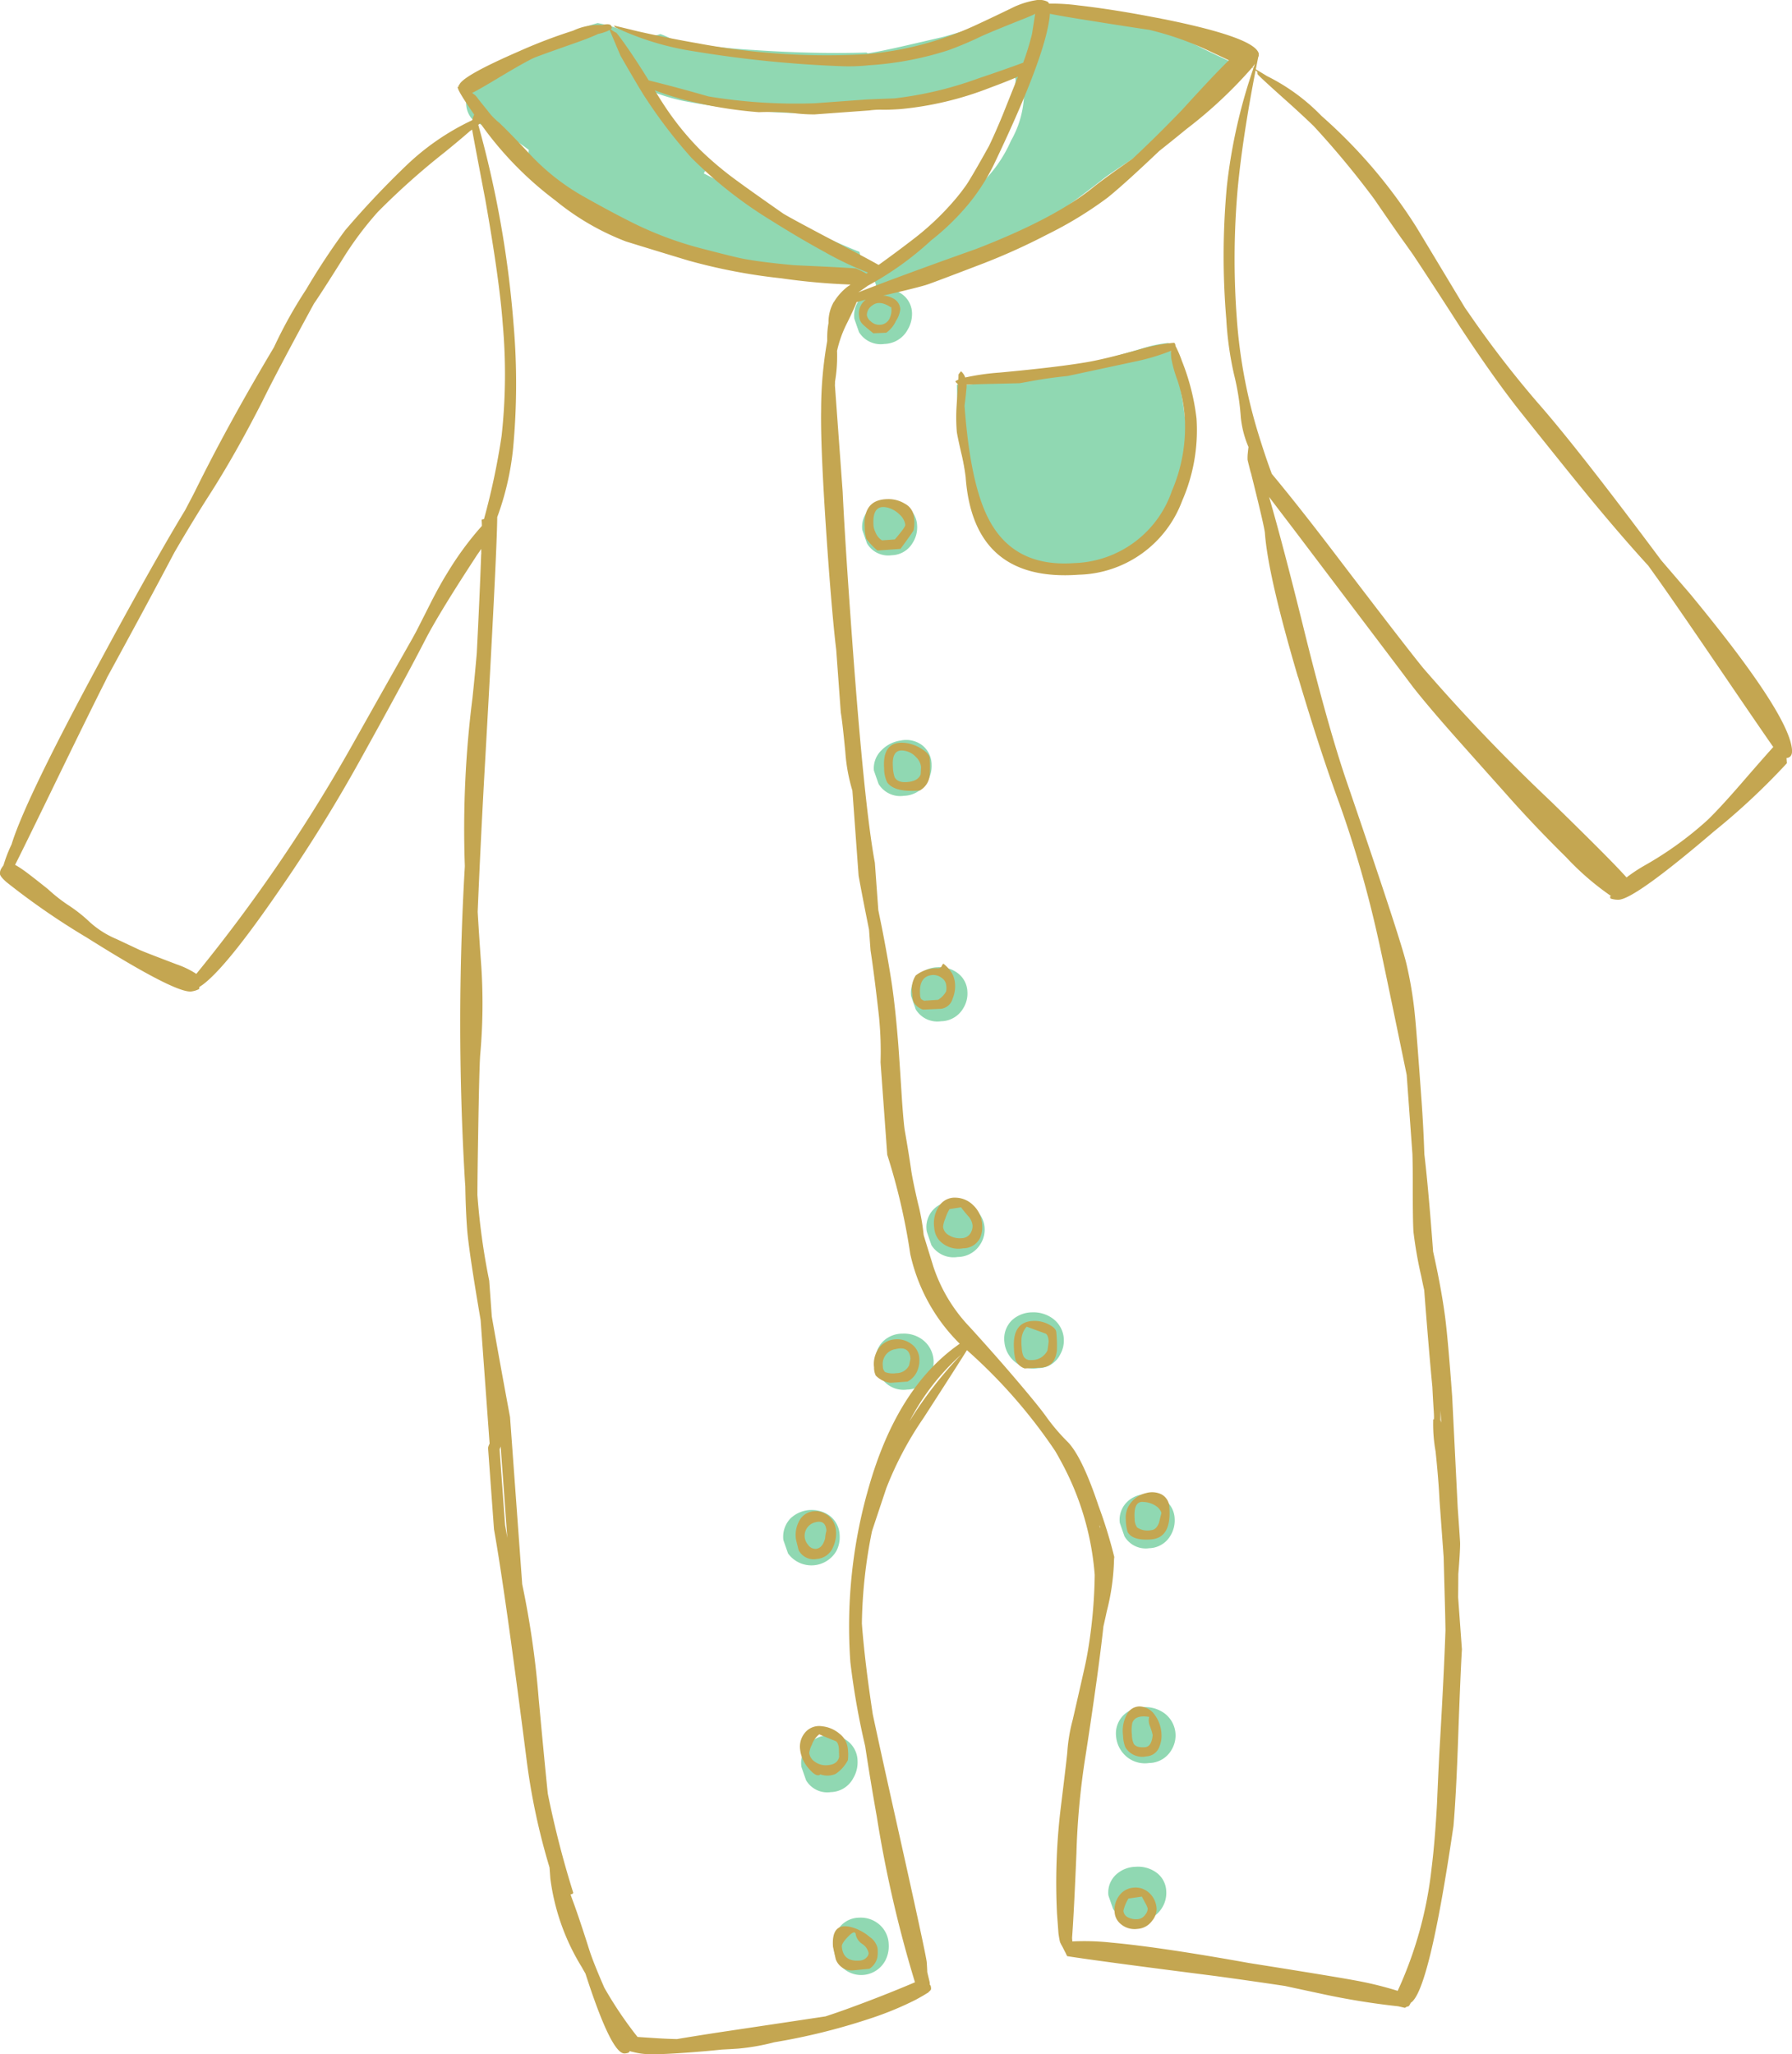 <svg xmlns="http://www.w3.org/2000/svg" xmlns:xlink="http://www.w3.org/1999/xlink" id="Grupo_58" data-name="Grupo 58" width="186.897" height="214.208" viewBox="0 0 186.897 214.208"><defs><clipPath id="clip-path"><rect id="Rect&#xE1;ngulo_39" data-name="Rect&#xE1;ngulo 39" width="186.897" height="214.208" fill="none"></rect></clipPath></defs><g id="Grupo_57" data-name="Grupo 57" transform="translate(0 0)" clip-path="url(#clip-path)"><path id="Trazado_122" data-name="Trazado 122" d="M45.46,81.23a3.1,3.1,0,0,0,.344-1.647,2.669,2.669,0,0,0-1.078-2.065,3.227,3.227,0,0,0-4.033.295,2.768,2.768,0,0,0-.761,2.257q0,.018.489,1.412a3.011,3.011,0,0,0,5.04-.252" transform="translate(41.768 80.506)" fill="#90d8b2"></path><path id="Trazado_123" data-name="Trazado 123" d="M46.3,92.836a3.241,3.241,0,0,0,.411-1.768A2.667,2.667,0,0,0,45.634,89a2.872,2.872,0,0,0-2.069-.563,2.9,2.9,0,0,0-2.715,3.268q0,.018.489,1.412a2.563,2.563,0,0,0,2.58,1.24,2.723,2.723,0,0,0,2.38-1.524" transform="translate(42.728 92.518)" fill="#90d8b2"></path><path id="Trazado_124" data-name="Trazado 124" d="M47.821,102.3a3.27,3.27,0,0,0,.407-1.825,2.818,2.818,0,0,0-1.06-2.106,2.953,2.953,0,0,0-2.018-.645,2.652,2.652,0,0,0-1.907.835,2.866,2.866,0,0,0-.741,2.312,3.506,3.506,0,0,0,.5,1.586,2.85,2.85,0,0,0,4.815-.158" transform="translate(44.458 102.243)" fill="#90d8b2"></path><path id="Trazado_125" data-name="Trazado 125" d="M62.079,99.431a2.92,2.92,0,0,0,.45-1.77,2.509,2.509,0,0,0-1.089-1.969,3.263,3.263,0,0,0-2.126-.559,3.1,3.1,0,0,0-2.026.823,2.54,2.54,0,0,0-.79,2.163q0,.018.489,1.412a2.727,2.727,0,0,0,2.736,1.23,2.783,2.783,0,0,0,2.355-1.33" transform="translate(59.104 99.529)" fill="#90d8b2"></path><path id="Trazado_126" data-name="Trazado 126" d="M62.668,91.456a2.887,2.887,0,0,0-.7-3.792,3.4,3.4,0,0,0-2.192-.669,3.019,3.019,0,0,0-2.083.808,2.7,2.7,0,0,0-.8,2.278,3.065,3.065,0,0,0,.575,1.522,2.972,2.972,0,0,0,2.869,1.22,2.736,2.736,0,0,0,2.333-1.367" transform="translate(59.513 91.019)" fill="#90d8b2"></path><path id="Trazado_127" data-name="Trazado 127" d="M62.37,80.456a3.057,3.057,0,0,0,.432-1.77,2.547,2.547,0,0,0-1.052-1.969,3,3,0,0,0-2.011-.569,2.8,2.8,0,0,0-1.909.814,2.584,2.584,0,0,0-.751,2.161c0,.012.164.483.489,1.412a2.566,2.566,0,0,0,2.582,1.24,2.644,2.644,0,0,0,2.22-1.32" transform="translate(59.709 79.667)" fill="#90d8b2"></path><path id="Trazado_128" data-name="Trazado 128" d="M44.635,71.043a3.045,3.045,0,0,0,.593,1.52,2.764,2.764,0,0,0,2.7,1.232,2.736,2.736,0,0,0,2.333-1.367,2.909,2.909,0,0,0-.681-3.792,3.225,3.225,0,0,0-2.134-.675,2.914,2.914,0,0,0-2.028.8,2.727,2.727,0,0,0-.78,2.278" transform="translate(46.689 71.105)" fill="#90d8b2"></path><path id="Trazado_129" data-name="Trazado 129" d="M51.772,71.487A3.046,3.046,0,0,0,54.719,72.7a2.583,2.583,0,0,0,2.325-1.482,2.921,2.921,0,0,0,.352-1.533,2.815,2.815,0,0,0-1.121-2.138,3.41,3.41,0,0,0-2.192-.671,3.157,3.157,0,0,0-2.085.81,2.707,2.707,0,0,0-.8,2.278,3.013,3.013,0,0,0,.575,1.522" transform="translate(53.556 69.97)" fill="#90d8b2"></path><path id="Trazado_130" data-name="Trazado 130" d="M52.858,65.633a2.825,2.825,0,0,0,.419-1.653,2.7,2.7,0,0,0-1.093-2.024,3.459,3.459,0,0,0-2.138-.714A2.64,2.64,0,0,0,47.239,64.3c0,.039.168.528.493,1.469A2.721,2.721,0,0,0,50.468,67a2.8,2.8,0,0,0,2.39-1.371" transform="translate(49.413 64.075)" fill="#90d8b2"></path><path id="Trazado_131" data-name="Trazado 131" d="M51.865,53.6a2.92,2.92,0,0,0,.45-1.77,2.52,2.52,0,0,0-1.07-1.969,3.125,3.125,0,0,0-2.069-.565,2.971,2.971,0,0,0-1.969.821,2.549,2.549,0,0,0-.767,2.159q0,.021.489,1.414a2.639,2.639,0,0,0,2.638,1.236,2.723,2.723,0,0,0,2.3-1.326" transform="translate(48.579 51.568)" fill="#90d8b2"></path><path id="Trazado_132" data-name="Trazado 132" d="M50.113,42.04a3.1,3.1,0,0,0,.45-1.77,2.578,2.578,0,0,0-1.1-2.1,2.8,2.8,0,0,0-2.116-.407,3.457,3.457,0,0,0-2.011,1.017,2.606,2.606,0,0,0-.792,2.1q0,.018.489,1.412a2.642,2.642,0,0,0,2.64,1.238,2.858,2.858,0,0,0,2.439-1.492" transform="translate(46.598 39.455)" fill="#90d8b2"></path><path id="Trazado_133" data-name="Trazado 133" d="M46.614,25.548a2.8,2.8,0,0,0-1.909.814,2.618,2.618,0,0,0-.751,2.161q0,.018.489,1.412a2.568,2.568,0,0,0,2.58,1.24,2.6,2.6,0,0,0,2.2-1.318,2.983,2.983,0,0,0,.45-1.772,2.549,2.549,0,0,0-1.05-1.971,3,3,0,0,0-2.011-.567" transform="translate(45.978 26.724)" fill="#90d8b2"></path><path id="Trazado_134" data-name="Trazado 134" d="M46.351,14.714a3.124,3.124,0,0,0-2.022.861,2.737,2.737,0,0,0-.782,2.259q0,.018.489,1.412a2.659,2.659,0,0,0,2.658,1.236,2.842,2.842,0,0,0,2.421-1.49,3.188,3.188,0,0,0,.45-1.772,2.5,2.5,0,0,0-1.091-1.966,3.219,3.219,0,0,0-2.124-.54" transform="translate(45.552 15.383)" fill="#90d8b2"></path><path id="Trazado_135" data-name="Trazado 135" d="M100.657,4.612a41.79,41.79,0,0,0-6.413-2.7q-3.852-.374-6.077-.735c-.415-.065-.8-.139-1.156-.225a2.463,2.463,0,0,1-.882-.186l-4.037.256A2,2,0,0,1,80.777.462q-.948.681-2.044,1.365c-.514.147-1.117.327-1.815.538Q73.575,3.381,73.155,3.45q-2.164.506-4.025.931-2.09.473-3.464.7a.952.952,0,0,1-.16-.086q-5.384.169-11.739-.264A62.051,62.051,0,0,1,45.389,3.7a7.879,7.879,0,0,0-1.379-.632,2.345,2.345,0,0,1-.759.172,9.409,9.409,0,0,1-3.329-.628,13.98,13.98,0,0,0-2.443-.69,18.373,18.373,0,0,0-4.33,1.8,16.516,16.516,0,0,1-4.713,1.829,2.669,2.669,0,0,1-.444-.006,23.708,23.708,0,0,0-2.067,1.6q-2.253,1.943-2.167,3.112a2.6,2.6,0,0,0,.561,1.6,3.363,3.363,0,0,0,1.291.755,16.015,16.015,0,0,1,4.684,2.537,2.8,2.8,0,0,0,.3,1.735,3.4,3.4,0,0,0,1.731,1.745c-.037.07-.07.135-.1.2q.642.393,1.377.866a15.227,15.227,0,0,0,4.291,2.2,37.316,37.316,0,0,1,5.746,2.515,17.935,17.935,0,0,0,5.265,2.05q1.608.347,5.056.751a49.25,49.25,0,0,0,5.674.514q1.587.037,3.867.065a5.551,5.551,0,0,1,2.249.4,1.689,1.689,0,0,1,.8,1.369l1.465-.28q1.292-.307,4.242-.888c.2-.043.389-.09.569-.137.831-.773,1.426-1.324,1.79-1.657l.094.225a6.891,6.891,0,0,1-.061.759c0,.07,0,.133,0,.192a13.529,13.529,0,0,0,1.637-.563,47.658,47.658,0,0,0,7.285-4.181q3.238-2.185,6.654-4.868.731-.574,3.311-2.249a39.531,39.531,0,0,0,3.309-2.288,26.446,26.446,0,0,0,2.2-2.13q1.685-1.783,2.3-2.37a18.836,18.836,0,0,0,1.926-2.187c.217-.28.417-.552.6-.814q-1.176-.528-3.2-1.506M80.581,14.2a13.992,13.992,0,0,1-2.967,4.328q-.307.276-4.025,4.387-4.125,4.049-6.97,4.254a1.611,1.611,0,0,1-1.674-.726c-.076-.293-.131-.514-.164-.665a54.217,54.217,0,0,1-5.856-2.72Q51.509,19.085,48.544,17.6c.342-.567.575-.978.7-1.23-.417-.325-.849-.673-1.291-1.044a28.148,28.148,0,0,1-3.726-3.687A6.007,6.007,0,0,1,42.673,9.11l-.018-.27a18.891,18.891,0,0,0,3.755,1.2A73.262,73.262,0,0,0,58.436,11.32l3.845-.241a4.489,4.489,0,0,0,.776.059l3.227-.235q1.1-.233,2.957-.755a40.23,40.23,0,0,1,4.494-.87L73.728,9.2q5.439-1.363,7.1-1.889a.828.828,0,0,1,.227.737.53.53,0,0,1-.025.194,1.169,1.169,0,0,1,.34.168,1.5,1.5,0,0,1,.569,1.175A10.294,10.294,0,0,1,80.581,14.2" transform="translate(24.854 0.483)" fill="#90d8b2"></path><path id="Trazado_136" data-name="Trazado 136" d="M53.529,20.617a1.53,1.53,0,0,1-.487.46,8.932,8.932,0,0,1-4.273.737q.009,1.157.192,3.694a33.9,33.9,0,0,0,1.031,6.74,23.806,23.806,0,0,1,.776,3.477c.2.358.383.688.534.984a4.069,4.069,0,0,1,1.67,1.173,13.562,13.562,0,0,1,1.3,1.6,6.143,6.143,0,0,0,2.49,1.074,14.275,14.275,0,0,1,2.47.765q6.028-1.535,8.191-2.316A18.564,18.564,0,0,0,69.829,36.3a21.449,21.449,0,0,0,2.439-4.154c.07-.16.137-.311.2-.458q.258-4.417.215-5a37.463,37.463,0,0,0-1.107-6.716q-.5-1.667-.722-2.5a12.1,12.1,0,0,0-2.21.411q-3.422,1.022-5.676,1.592a45.145,45.145,0,0,1-7.9,1.328q-.718-.1-1.539-.2" transform="translate(51.026 18.291)" fill="#90d8b2"></path><path id="Trazado_137" data-name="Trazado 137" d="M71.652,17.809a.573.573,0,0,0-.059-.266c-.041-.037-.061-.059-.061-.074-.039,0-.078.006-.117.008l-.133.01a19.085,19.085,0,0,0-3.634.749q-3.447.945-5.2,1.246-3.091.534-9.13,1.091a25.107,25.107,0,0,0-3.593.514,1.519,1.519,0,0,0-.434-.645,1.427,1.427,0,0,0-.178.207c-.045.068-.076.1-.088.1,0,.129-.01.315-.016.561a1.588,1.588,0,0,0-.317.178.583.583,0,0,0,.17.2.535.535,0,0,1,.106.145q-.052.835-.145,2.232a18.2,18.2,0,0,0,.018,2.623q.021.31.448,2.19a21.993,21.993,0,0,1,.479,2.591q.8,10.985,11.787,10.184a11.823,11.823,0,0,0,10.792-7.7,18.38,18.38,0,0,0,1.5-8.586,23.5,23.5,0,0,0-1.518-5.991,11.638,11.638,0,0,0-.673-1.572M71.284,32.9a11.127,11.127,0,0,1-10.2,7.541q-6.108.445-8.75-4.287-2.063-3.634-2.681-12.122.147-1.151.2-1.811a2.094,2.094,0,0,0,.01-.387q1.347-.058,3.159-.094,2.278-.052,2.372-.057c.012,0,.5-.088,1.467-.262q1.6-.292,3.536-.489,1.789-.381,7-1.5a22.4,22.4,0,0,0,3.779-1.123c0,.2.014.454.035.749a12.983,12.983,0,0,0,.653,2.329A15.94,15.94,0,0,1,72.63,25.4,16.777,16.777,0,0,1,71.284,32.9" transform="translate(50.944 18.277)" fill="#c4a651"></path><path id="Trazado_138" data-name="Trazado 138" d="M58.829,96.2a2,2,0,0,0-1.455.724,2.487,2.487,0,0,0-.555,1.913,1.72,1.72,0,0,0,.458.99,2.22,2.22,0,0,0,1.94.669,2.022,2.022,0,0,0,1.52-.864,1.9,1.9,0,0,0,.454-1.211,2.362,2.362,0,0,0-.821-1.717,2.041,2.041,0,0,0-1.543-.505M60.018,99a1.059,1.059,0,0,1-.814.485,1.85,1.85,0,0,1-.939-.164.827.827,0,0,1-.534-.714,4.08,4.08,0,0,1,.526-1.275l1.394-.2c.014.025.127.235.336.632a2.583,2.583,0,0,1,.278.618,1.006,1.006,0,0,1-.246.616" transform="translate(59.438 100.64)" fill="#c4a651"></path><path id="Trazado_139" data-name="Trazado 139" d="M61.113,76.264a2.278,2.278,0,0,0-1.612-.135,2.765,2.765,0,0,0-1.516.923,2.438,2.438,0,0,0-.6,1.84,4.774,4.774,0,0,0,.192,1.3q.51.912,2.431.769,2.152-.157,1.919-3.325a1.576,1.576,0,0,0-.814-1.369m-.027,2.009c-.041.143-.121.458-.239.943q-.276.737-.812.776a1.923,1.923,0,0,1-1.469-.28,1.544,1.544,0,0,1-.26-.909q-.138-1.9.954-1.748a2.479,2.479,0,0,1,1.492.585c.264.295.374.505.336.632" transform="translate(60.032 79.564)" fill="#c4a651"></path><path id="Trazado_140" data-name="Trazado 140" d="M59.036,86.959a1.476,1.476,0,0,0-1.32.714,3.58,3.58,0,0,0-.467,2.333,3.446,3.446,0,0,0,.243,1.218,2.057,2.057,0,0,0,2.192.941A1.518,1.518,0,0,0,61.056,91.1a2.765,2.765,0,0,0,.2-1.23,3.658,3.658,0,0,0-.773-2.126,2,2,0,0,0-1.447-.784m.483,4.252q-.866.064-1.144-.342a2.124,2.124,0,0,1-.2-.931,3.7,3.7,0,0,1,.043-1.277q.322-.853,1.752-.612a1.516,1.516,0,0,0,.09.98,6.531,6.531,0,0,1,.278.907c-.07.814-.34,1.24-.814,1.275" transform="translate(59.881 90.983)" fill="#c4a651"></path><path id="Trazado_141" data-name="Trazado 141" d="M173.227,58.385q-8.677-11.642-12.8-16.329a108.1,108.1,0,0,1-6.861-8.844c-.266-.385-.524-.759-.778-1.121q-4.972-8.26-5.118-8.49a53.486,53.486,0,0,0-9.836-11.506,20.687,20.687,0,0,0-5.691-4.16q-.574-.356-1.17-.706.123-.623.254-1.275a.419.419,0,0,0,.057-.274l0-.057c.01-.053.018-.1.029-.158l-.031.119q-.411-1.664-9.818-3.571c-.16-.027-.323-.059-.491-.1-.293-.051-.593-.106-.9-.166Q115.905.951,112.457.563a19.806,19.806,0,0,0-3.045-.182.384.384,0,0,0-.229-.235,1.969,1.969,0,0,0-1.091-.133,8.742,8.742,0,0,0-2.658.87Q103.12,2,101.681,2.662A34.03,34.03,0,0,1,90.257,5.656a73.059,73.059,0,0,1-17.479-1.14q-3.051-.528-6.231-1.244-1.857-.454-2.535-.608a.127.127,0,0,1,.043.055c.043.049.078.092.106.129a29.625,29.625,0,0,0,8.253,2.507A121.739,121.739,0,0,0,87.934,6.908a19.541,19.541,0,0,0,2.658-.1,33.822,33.822,0,0,0,8.322-1.572,36.792,36.792,0,0,0,3.466-1.469q1.4-.623,4.573-1.878c.387-.158.722-.3,1.011-.44-.074.458-.184,1.156-.329,2.089a28.579,28.579,0,0,1-.921,3q-2.222.816-4.67,1.635a38.169,38.169,0,0,1-8.75,2.085q-2.677.1-2.983.121l-5.32.389a55.845,55.845,0,0,1-11.115-.716q-3.2-.924-6.223-1.67-1.271-2.069-2.5-3.814c-.336-.473-.622-.849-.855-1.136a3.681,3.681,0,0,1-.608-.381c.086-.061.127-.123.123-.182-.027-.342-.366-.426-1.023-.254a6.248,6.248,0,0,0-3.028.587,53.431,53.431,0,0,0-5.635,2.149Q48.195,7.931,47.9,8.861l-.02-.018a.134.134,0,0,1-.055.061l.01.135q-.506-.147,1.623,2.914a2.147,2.147,0,0,0-.192.555c-.027.018-.057.041-.092.063A25.73,25.73,0,0,0,42.4,17.234a92.614,92.614,0,0,0-6.417,6.8,71.731,71.731,0,0,0-4.05,6.145,47.341,47.341,0,0,0-3.364,6.039q-4.816,8.069-8.249,15.044-.215.427-1.017,1.946-3.5,5.764-9.622,17.152Q2.56,83.621,1.207,88.05a14.674,14.674,0,0,0-.845,2.185,3.1,3.1,0,0,0-.244.364A.934.934,0,0,0,0,91.15c.012.166.231.438.659.821a75.749,75.749,0,0,0,8.4,5.8q9.128,5.746,10.856,5.619a2.476,2.476,0,0,0,.851-.254l.023-.215q2.351-1.433,7.972-9.558a160.715,160.715,0,0,0,9.073-14.6q4.4-7.928,6.517-12.042,1.286-2.5,4.6-7.614.442-.678.816-1.256c.145-.2.284-.4.419-.61.012.542.012.7,0,.483q-.15,4.3-.46,10.383-.19,2.219-.45,4.686a108.468,108.468,0,0,0-.8,17.4,1.855,1.855,0,0,1,0,.213,278.561,278.561,0,0,0,.016,32.8c.012.17.025.336.037.5q.037,2.363.184,4.389.166,2.265,1.41,9.532l.941,12.908a1.575,1.575,0,0,0-.162.436l.62,8.508q1.136,6.329,3.382,23.89a68.667,68.667,0,0,0,2.411,11.369c.029.387.057.771.084,1.152a23.254,23.254,0,0,0,3.26,9.206c.127.227.26.46.4.7q2.719,8.432,4.1,8.332c.321-.025.489-.1.505-.231,0-.012,0-.018.018-.02a1,1,0,0,0,.158.047l.02.037a.059.059,0,0,0,.039-.023,7.291,7.291,0,0,0,2.124.27q1.1.018,3.886-.186,1.725-.126,3.376-.3.832-.04,1.711-.1a22.845,22.845,0,0,0,3.755-.661,66.056,66.056,0,0,0,9.959-2.462,33.793,33.793,0,0,0,4.8-1.973q.78-.424,1.185-.685a.39.39,0,0,0,.182-.147c.16-.127.235-.229.229-.307a.925.925,0,0,0-.065-.362c-.027-.025-.047-.041-.061-.053l-.018-.268q-.123-.513-.25-1.044c-.012-.323-.031-.669-.057-1.04q-.055-.749-3.29-15.208-1.5-6.71-2.341-10.661-.841-5.51-1.134-9.456a51.331,51.331,0,0,1,1.056-9.634q.589-1.777,1.49-4.473a35.8,35.8,0,0,1,3.886-7.33q3.766-5.835,4.524-7.068a54.944,54.944,0,0,1,9.2,10.508c.237.4.458.8.665,1.187a29.332,29.332,0,0,1,3.462,11.74,51.738,51.738,0,0,1-.7,7.852q-.111.66-.25,1.33-.187.884-1.344,5.93a17.31,17.31,0,0,0-.555,3.245q.012.193-.714,6.1a65.325,65.325,0,0,0-.374,10.782c0,.027.055.737.156,2.132.049.354.1.659.164.915a4.56,4.56,0,0,0,.248.483c.063.117.153.3.272.54l.02.018c.045.106.1.219.16.336.018.035.033.065.045.094q3.447.54,15.5,2.075,3.889.531,7.24,1.037,1.55.338,3.55.763a76.6,76.6,0,0,0,8.228,1.351c.239.055.475.11.706.162l.223-.133c.029,0,.055,0,.076,0,.053,0,.106-.047.166-.129.014.039.02.025.016-.039a.472.472,0,0,0,.07-.1.9.9,0,0,0,.049-.119q1.934-1.154,4.467-18.457.282-3.284.487-9.206.242-6.756.391-9.2l-.395-5.435c.01-.814.016-1.615.018-2.4q.19-2.33.19-3.219-.015-.445-.25-3.689l-.579-11.639q-.436-5.973-.741-8.308-.4-3.008-1.246-6.781-.494-6.627-.915-10.168-.092-2.818-.317-5.924-.5-6.894-.64-8.275a41.318,41.318,0,0,0-.917-5.668q-.663-2.75-6.2-18.9-1.989-5.8-4.594-16.385-2.087-8.426-3.524-13.377,1.314,1.731,2.521,3.311,12.262,16.194,12.456,16.47,1.618,2.066,4.563,5.384,1.685,1.9,5.026,5.637,2.99,3.395,6.421,6.773a28.428,28.428,0,0,0,4.678,4.041c-.037.016-.074.033-.113.047l.055.209a2.445,2.445,0,0,0,.878.129q1.728-.126,9.926-7.133a71.4,71.4,0,0,0,7.592-7.1l-.039-.538c.422-.047.612-.331.575-.853q-.273-3.726-10.649-16.292-1.575-1.823-3.016-3.507m-22.982,88.7q.031.617.053,1.252c-.023-.088-.049-.184-.08-.284.012-.317.02-.638.027-.968M131.172,7.522l.041.035-.039-.016Zm-.276-.888c-.055.156-.108.307-.16.456a.656.656,0,0,1-.121-.07,3.5,3.5,0,0,0,.28-.387M109.4,2.253a5.349,5.349,0,0,0,.094-.816q1.375.279,4.361.743,2.793.454,6.014.933a31.839,31.839,0,0,1,6.4,2.275q1.037.488,1.9.9c-.043.043-.084.084-.127.125q-1.461,1.418-4.731,5.017-2.673,2.781-5.171,5.108Q115.175,18.6,114,19.548,110,22.793,101.816,25.957q-7.545,2.677-12.3,4.526.224-.15.479-.325c.176-.121.348-.244.514-.364a32.478,32.478,0,0,0,6.605-4.729,25.279,25.279,0,0,0,3.806-3.677,20.976,20.976,0,0,0,2.709-4.174Q108.7,6.624,109.4,2.253m-16.481,29.8.012-.078c.012-.014.027.082.041.286a1.837,1.837,0,0,1-.135.8,1.159,1.159,0,0,1-1.06.81,1.286,1.286,0,0,1-.954-.356,1.055,1.055,0,0,1-.411-.626,1.193,1.193,0,0,1,.542-1.023q.767-.617,1.964.184M72.747,10.737a44.9,44.9,0,0,0,6.4.962,27.448,27.448,0,0,1,3.558.088,17.329,17.329,0,0,0,2.251.145l5.723-.417a8.23,8.23,0,0,1,1.287-.074q.795.018,2-.07a34.349,34.349,0,0,0,9.28-2.22q1.826-.675,2.928-1.16-.552,1.372-1.6,4-.758,1.839-1.426,3.231-1.311,2.363-2.073,3.608c-.1.162-.2.325-.313.487q-.445.629-.933,1.226a28.363,28.363,0,0,1-4.676,4.473q-1.676,1.289-3.516,2.611-1.234-.694-4.181-2.243-5.381-2.833-5.848-3.166-3.4-2.379-4.663-3.311a35.069,35.069,0,0,1-3.886-3.249A29.649,29.649,0,0,1,70.113,12.2q-.859-1.176-1.825-2.783a30.7,30.7,0,0,0,4.459,1.316M49.231,9.689q.417-.169,2.615-1.484,2.812-1.691,3.8-2.151.319-.157,4.346-1.572,1.618-.571,2.4-.947a4.363,4.363,0,0,0,.739-.209,2.021,2.021,0,0,0,.448-.207q.654,1.559,1.142,2.7,2.161,3.748,2.619,4.406a51.081,51.081,0,0,0,4.78,6.235,44.6,44.6,0,0,0,8.294,6.521q3,1.885,5.57,3.282a33.75,33.75,0,0,0,4.541,2.159,1.774,1.774,0,0,1-.166.108,11.8,11.8,0,0,0-1.082-.538q-1.166-.089-3.722-.211-2.655-.117-2.869-.139-3.4-.313-5.263-.679-.863-.169-3.931-.968a37.011,37.011,0,0,1-7.219-2.621q-2.327-1.145-5.386-2.871a23.219,23.219,0,0,1-5.59-4.381Q53.061,13.73,52.065,12.8a6.8,6.8,0,0,1-1.213-1.263q-.807-.994-1.019-1.277a2.931,2.931,0,0,0-.254-.311c-.119-.094-.235-.182-.348-.264M46.712,59.651q-.743,1.173-1.725,3.08-.522,1.041-1.553,3.067c-.1.19-.235.432-.391.722Q40.757,70.548,36.733,77.7a167.492,167.492,0,0,1-16.258,23.853,9.207,9.207,0,0,0-2.04-.99q-3.321-1.262-3.855-1.5c-.342-.158-1.148-.538-2.419-1.136a9.754,9.754,0,0,1-2.773-1.75,15.729,15.729,0,0,0-2.337-1.838A16.947,16.947,0,0,1,5,92.715Q2.851,91,2.322,90.652a8.782,8.782,0,0,0-.749-.469q.476-.912,3.6-7.328,4.2-8.647,5.818-11.836c.059-.117.115-.237.168-.36q4.368-8,7.023-13.043,1.918-3.3,3.689-6.061,2.689-4.193,5.525-9.767,1.55-3.158,5.345-10.121.774-1.117,2.9-4.5A35.089,35.089,0,0,1,39.4,22.106a75.664,75.664,0,0,1,6.943-6.2q1.691-1.375,2.674-2.243a2.32,2.32,0,0,0,.221-.151q.166.955,1.385,7.352,1.479,8.37,1.807,12.883a58.944,58.944,0,0,1-.113,11.688,73.1,73.1,0,0,1-1.838,8.689l-.248.057c.014.213.025.432.029.653-.065.082-.137.164-.215.248a32.914,32.914,0,0,0-3.335,4.569m6.2,100.706q-.117-.694-.231-1.316l-.575-7.913a3.02,3.02,0,0,0,.113-.3Zm37.494-4.549a52.415,52.415,0,0,0-1.715,17.522,78.825,78.825,0,0,0,1.545,8.75q.528,3.5,1.211,7.346a127.846,127.846,0,0,0,3.982,17.281q-3.459,1.467-7,2.75-1.176.43-2.335.806-6.062.912-10.792,1.617-2.72.414-4.7.749c-.694-.016-1.412-.047-2.149-.094q-1.148-.074-1.96-.129a41.023,41.023,0,0,1-3.462-5.134q-1.157-2.655-1.561-3.923-1.053-3.321-1.7-5.069c-.094-.252-.184-.5-.264-.735.215-.041.307-.113.272-.213a100.892,100.892,0,0,1-2.642-10.291q-.325-3.112-.954-9.914A93.679,93.679,0,0,0,54.464,165.2l-1.271-17.438q-1.148-6.16-1.9-10.481l-.272-3.745a70.669,70.669,0,0,1-1.23-8.928q.009-2.336.076-6.108.117-7.4.223-8.588a59.938,59.938,0,0,0,.111-9.083q-.242-3.33-.381-5.746.261-6.348.671-13.835,1.335-23.463,1.369-27.324a29.124,29.124,0,0,0,1.645-7.09,71.982,71.982,0,0,0,.049-13.115,108.824,108.824,0,0,0-3.671-20.7c.076-.061.143-.119.2-.168.078.1.158.2.233.311a36,36,0,0,0,7.571,7.712,26.673,26.673,0,0,0,7.4,4.307q2.882.893,6.476,1.979a59.565,59.565,0,0,0,9.714,1.86,67.114,67.114,0,0,0,7.229.651c-.106.082-.217.16-.329.237a5.882,5.882,0,0,0-1.41,1.59l-.057.023.02.018a4.226,4.226,0,0,0-.52,2.142,8.244,8.244,0,0,0-.135,1.574c0,.1,0,.2,0,.309a41.335,41.335,0,0,0-.636,7.152q-.086,4.371.751,15.875.126,1.728.282,3.61.307,3.665.54,5.539l.479,6.571q.157.838.475,4.136a18.232,18.232,0,0,0,.735,4l.647,8.875q.371,2.063,1.087,5.615l.158,2.171q.255,1.624.591,4.4.295,2.449.329,2.93a36.039,36.039,0,0,1,.123,4.336l.7,9.642a65.232,65.232,0,0,1,2.4,10.348,18.843,18.843,0,0,0,5.161,9.356q-6.725,4.656-9.689,15.689m4.447-7.6a24.134,24.134,0,0,1,5.4-6.959,41.673,41.673,0,0,0-5.4,6.959m40.531-77.6q2.327,7.806,4.3,13.164a117.14,117.14,0,0,1,4.062,14.146q.393,1.691,2.963,14.168l.6,8.279q.037,1.467.035,2.875-.006,4.15.074,5.226a43.306,43.306,0,0,0,.823,4.672c.1.507.2.972.295,1.387q.488,6.354.851,10.094.046.976.129,2.308.1,1.344-.039,1.044a16.125,16.125,0,0,0,.246,3.38q.316,3.03.411,5.108l.43,5.916q.031,1.176.145,5.414.031,1.191.045,2.218-.15,4.319-.567,11.568-.132,2.133-.317,6.511-.215,3.935-.557,6.663a41.328,41.328,0,0,1-3.544,12.849,36.814,36.814,0,0,0-4.442-1.087q-2.231-.417-11.081-1.819-9.254-1.661-14.326-2.122a25.851,25.851,0,0,0-4.084-.127c-.008-.117-.016-.237-.027-.364q.193-2.548.456-8.838a78.68,78.68,0,0,1,.851-9.523q.66-4.2,1.281-8.666.433-3.161.683-5.457.172-.74.348-1.57a23.739,23.739,0,0,0,.755-5.288,2.508,2.508,0,0,1,.031-.37,49.091,49.091,0,0,0-1.645-5.343q-1.713-5.123-3.209-6.661a20.925,20.925,0,0,1-2.194-2.562q-.7-1.01-2.971-3.683-2.253-2.658-5.052-5.734a16.692,16.692,0,0,1-3.8-6.307q-1.01-3.26-1.013-3.307a22.04,22.04,0,0,0-.587-3.278q-.565-2.428-.72-3.52-.236-1.661-.667-4.121-.1-.611-.272-2.934-.249-3.96-.395-5.957-.276-3.514-.636-6.075-.347-2.388-1.06-6.063-.209-1.025-.391-1.921l-.36-4.936Q90.137,84.02,88.868,66.6q-.749-10.292-.984-15.355l-.806-11.062c.008-.129.012-.258.01-.387a15.614,15.614,0,0,0,.221-2.816c0-.119,0-.248-.01-.387a12.155,12.155,0,0,1,1.06-2.934q.718-1.452.982-2.157.433-.107.966-.264a1.8,1.8,0,0,0-.7,1.752,1.273,1.273,0,0,0,.368.823q.252.252,1.111.941l1.348-.059a3.09,3.09,0,0,0,1.011-1.232,2.722,2.722,0,0,0,.45-1.23,1.35,1.35,0,0,0-.757-1.123,2.515,2.515,0,0,0-1.025-.293c.28-.059.577-.127.892-.2q2.885-.675,3.716-.947.921-.319,5.9-2.226a66.323,66.323,0,0,0,6.636-3.012,40.014,40.014,0,0,0,6.247-3.814q1.722-1.378,5.4-4.874,1.332-1.053,2.844-2.292A46.81,46.81,0,0,0,130.6,7.041a1.455,1.455,0,0,0,.123.088,56.69,56.69,0,0,0-2.771,12.329,78.714,78.714,0,0,0-.055,13.829,34.452,34.452,0,0,0,.8,5.734,25.993,25.993,0,0,1,.716,4.524,10.517,10.517,0,0,0,.8,3.069c-.018.117-.041.323-.072.622a4.493,4.493,0,0,0-.023.735q.163.666.325,1.291l0,.018.02.018q1.415,5.651,1.461,6.284.325,4.457,3.45,15.022m-20.721,88.456.068.111c0,.068.008.131.014.192-.029-.1-.055-.2-.082-.3m16.5-109.891,0-.018.023.037-.02-.018M184.94,77.9q-.991,1.1-2.728,3.1-2.8,3.254-4.168,4.551a36.423,36.423,0,0,1-6.605,4.747,16.892,16.892,0,0,0-1.8,1.2q-1.476-1.682-7.917-7.958a191.473,191.473,0,0,1-13.293-13.88q-1.928-2.37-8.869-11.48-4.012-5.279-6.914-8.764-.74-1.971-1.557-4.674a53.972,53.972,0,0,1-2.1-11.588,83.441,83.441,0,0,1,.1-13.522q.5-5.246,1.864-12.3c.07.061.131.115.186.16,0,.049.01.125.016.231q.009.114,3.313,3.059,1.409,1.271,2.527,2.347a92.315,92.315,0,0,1,6.329,7.629q2.541,3.7,3,4.318c.327.454.677.949,1.056,1.488q1.934,2.907,4.934,7.577,3.539,5.378,6.282,8.828,5.166,6.48,7.346,9.12,3.275,3.96,5.967,6.9c.35.487.708.99,1.074,1.5q2.069,2.919,7.473,10.868,3.665,5.375,4.494,6.546" transform="translate(0 0)" fill="#c4a651"></path><path id="Trazado_142" data-name="Trazado 142" d="M55.325,67.682a3.215,3.215,0,0,0-1.572-.368q-2.274.049-2.063,2.949a4.777,4.777,0,0,0,.156,1.091,1.549,1.549,0,0,0,.956.915l1.731-.088q1.421-.1,1.629-1.76a13.613,13.613,0,0,0-.063-1.946q-.031-.4-.773-.792M55.176,70.4a1.794,1.794,0,0,1-1.7.992.775.775,0,0,1-.847-.518,2.724,2.724,0,0,1-.135-.782,5.371,5.371,0,0,1-.014-1,2.184,2.184,0,0,1,.532-1.177q1.148.417,1.983.724c.174.1.278.37.309.806,0,.039-.037.358-.123.956" transform="translate(54.065 70.428)" fill="#c4a651"></path><path id="Trazado_143" data-name="Trazado 143" d="M47.814,30.624q1.3-1.774,1.365-1.934a4.175,4.175,0,0,0,.031-1.43,1.741,1.741,0,0,0-.906-1.324,3.29,3.29,0,0,0-1.833-.5q-2.6.034-2.388,2.994a4.225,4.225,0,0,0,.164,1.146A7.561,7.561,0,0,0,45.414,30.8ZM45,28.223q-.175-2.342,1.522-1.887a2.827,2.827,0,0,1,1.189.7,1.776,1.776,0,0,1,.6,1.076c.006.115-.129.35-.411.706-.156.2-.379.479-.675.821l-1.344.1a1.79,1.79,0,0,1-.7-.894A2,2,0,0,1,45,28.223" transform="translate(46.104 26.609)" fill="#c4a651"></path><path id="Trazado_144" data-name="Trazado 144" d="M49.826,41.142a8.708,8.708,0,0,0-.006-1.68Q49.786,39,49,38.5a4.033,4.033,0,0,0-1.707-.63q-2.434-.267-2.22,2.672a3.269,3.269,0,0,0,.319,1.445q.792,1.08,3.419.831a2.012,2.012,0,0,0,1.017-1.676m-2.374.81c-.665.049-1.1-.127-1.293-.524a3.724,3.724,0,0,1-.176-1.087q-.144-2,1.348-1.625a2.038,2.038,0,0,1,1.05.618,1.671,1.671,0,0,1,.54,1.044c0,.025-.012.282-.041.774-.184.477-.661.745-1.428.8" transform="translate(47.139 39.6)" fill="#c4a651"></path><path id="Trazado_145" data-name="Trazado 145" d="M48.411,68.714a2.473,2.473,0,0,0-1.674-.456,2.283,2.283,0,0,0-1.584.79,2.811,2.811,0,0,0-.6,2.13,1.922,1.922,0,0,0,.178.855,2.589,2.589,0,0,0,1.541.757l1.768-.129a2.215,2.215,0,0,0,1.068-1.236,2.747,2.747,0,0,0,.166-1.17,1.969,1.969,0,0,0-.866-1.541m-.2,2.255a1.466,1.466,0,0,1-1.332.812,2.263,2.263,0,0,1-1.166-.108.774.774,0,0,1-.235-.6,1.564,1.564,0,0,1,1.336-1.8q1.443-.356,1.541,1.009Z" transform="translate(46.606 71.407)" fill="#c4a651"></path><path id="Trazado_146" data-name="Trazado 146" d="M44.637,98.33q-2.373-.773-2.173,1.973l.286,1.291a1.764,1.764,0,0,0,1.881,1.158l1.631-.158a1.951,1.951,0,0,0,.823-1.142,3.647,3.647,0,0,0,.023-1.025,1.943,1.943,0,0,0-.8-1.14,5.144,5.144,0,0,0-1.672-.958m1.379,3.026a1.022,1.022,0,0,1-.784.385q-1.728.126-1.844-1.467-.025-.347.694-1.074c.479-.485.735-.53.763-.133a1.559,1.559,0,0,0,.667.937,1.5,1.5,0,0,1,.667.954.6.6,0,0,1-.164.4" transform="translate(44.413 102.703)" fill="#c4a651"></path><path id="Trazado_147" data-name="Trazado 147" d="M49.906,61.035a1.933,1.933,0,0,0-1.666.72,3.216,3.216,0,0,0-.616,2.419,2.268,2.268,0,0,0,.479,1.258,2.719,2.719,0,0,0,2.535.878,1.941,1.941,0,0,0,1.79-1.134,2.831,2.831,0,0,0,.192-1.328,2.97,2.97,0,0,0-.939-2.036,2.665,2.665,0,0,0-1.776-.778m1.574,3.573a1.126,1.126,0,0,1-1.015.653,2.138,2.138,0,0,1-1.275-.293,1.151,1.151,0,0,1-.647-.9,3.076,3.076,0,0,1,.246-.888,4.537,4.537,0,0,1,.432-.958l1.2-.184c.215.293.483.622.806.984a1.686,1.686,0,0,1,.395.917,1.372,1.372,0,0,1-.145.667" transform="translate(49.813 63.857)" fill="#c4a651"></path><path id="Trazado_148" data-name="Trazado 148" d="M44.505,92.936a3.909,3.909,0,0,0,1.267-1.424,5.353,5.353,0,0,0-.012-1.236,2.225,2.225,0,0,0-.884-1.539A3.3,3.3,0,0,0,43.1,87.98a1.92,1.92,0,0,0-1.68.528,2.263,2.263,0,0,0-.64,1.821,3.557,3.557,0,0,0,.9,2.04q.813.976,1.224.624a2.146,2.146,0,0,0,1.6-.057m-2.218-1.287a1.28,1.28,0,0,1-.548-.907,2.723,2.723,0,0,1,.284-.851,2.286,2.286,0,0,1,.771-1.078q.221.12,1.653.69c.225.086.354.366.389.841,0,.025.01.3.023.829q-.175.786-1.193.859a1.948,1.948,0,0,1-1.379-.383" transform="translate(42.66 92.033)" fill="#c4a651"></path><path id="Trazado_149" data-name="Trazado 149" d="M49.514,53.815a1.437,1.437,0,0,0,1.2-1.052,3.284,3.284,0,0,0,.26-1.467,2.813,2.813,0,0,0-.252-1.062,3.736,3.736,0,0,0-.97-1.128.633.633,0,0,0-.174.264.412.412,0,0,1-.37.219,3.542,3.542,0,0,0-2.339.751,2.615,2.615,0,0,0-.364,1.9,2.922,2.922,0,0,0,.141.859,1.744,1.744,0,0,0,.984.8ZM47.431,52.79a1.01,1.01,0,0,1-.11-.456q-.138-1.9,1.261-2.04a1.4,1.4,0,0,1,.966.276,1.075,1.075,0,0,1,.507.851,1.8,1.8,0,0,1-.016.581,2.3,2.3,0,0,1-.843.872l-1.441.1a1.069,1.069,0,0,1-.323-.188" transform="translate(48.636 51.38)" fill="#c4a651"></path><path id="Trazado_150" data-name="Trazado 150" d="M42.713,81.994a1.983,1.983,0,0,0,1.76-1.287,3.367,3.367,0,0,0,.289-1.6,2.186,2.186,0,0,0-.773-1.586,2.1,2.1,0,0,0-1.5-.507,1.9,1.9,0,0,0-1.412.759,3.055,3.055,0,0,0-.5,2.142q0,.037.276,1.138a1.743,1.743,0,0,0,1.866.945m-.182-3.81q1.133-.335,1.222.857a3.653,3.653,0,0,0-.135.8c-.182.694-.51,1.06-.982,1.095a.936.936,0,0,1-.8-.426,1.435,1.435,0,0,1,.7-2.329" transform="translate(42.433 80.57)" fill="#c4a651"></path></g></svg>